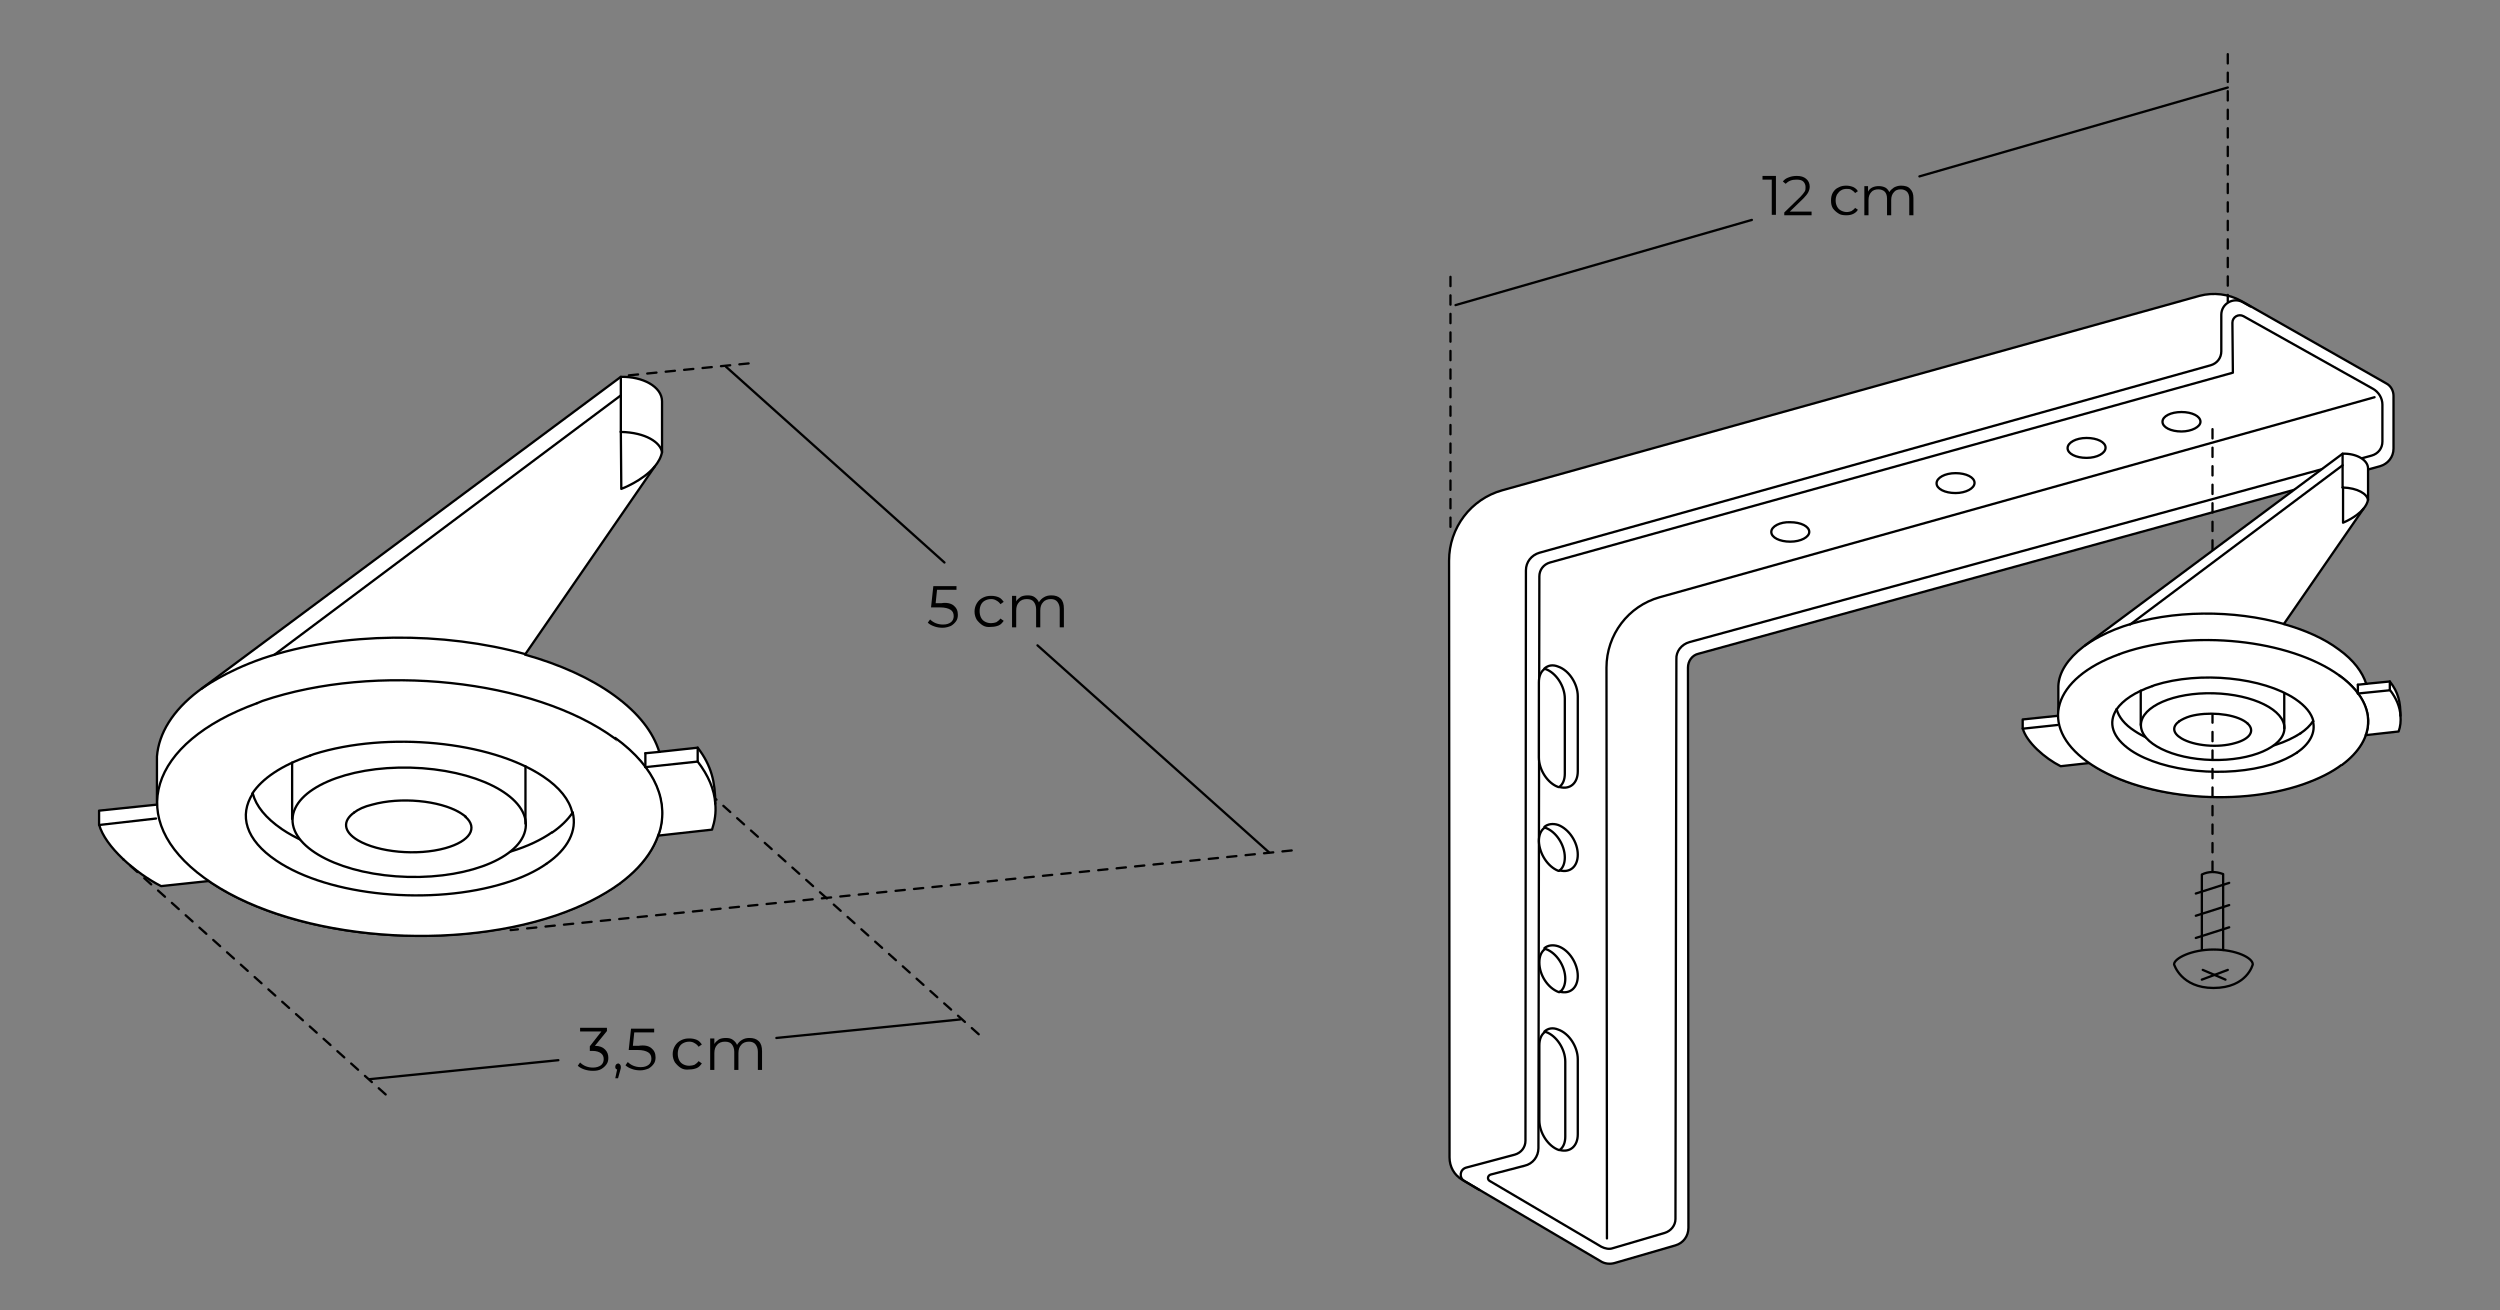 <?xml version="1.0" encoding="utf-8"?>
<!-- Generator: Adobe Illustrator 25.3.1, SVG Export Plug-In . SVG Version: 6.00 Build 0)  -->
<svg version="1.1" id="Capa_1" xmlns="http://www.w3.org/2000/svg" xmlns:xlink="http://www.w3.org/1999/xlink" x="0px" y="0px"
	 viewBox="0 0 540 283" style="enable-background:new 0 0 540 283;" xml:space="preserve">
<rect x="0" y="0" width="540" height="283" fill="#808080" stroke="none"/>
<style type="text/css">
	.st0{fill:#FFFFFF;stroke:#000000;stroke-width:0.5;stroke-linecap:round;stroke-linejoin:round;stroke-miterlimit:10;}
	.st1{fill:none;stroke:#000000;stroke-width:0.5;stroke-linecap:round;stroke-linejoin:round;stroke-miterlimit:10;}
	
		.st2{fill:none;stroke:#000000;stroke-width:0.5;stroke-linecap:round;stroke-linejoin:round;stroke-miterlimit:10;stroke-dasharray:2,2;}
	
		.st3{fill:#FFFFFF;stroke:#000000;stroke-width:0.5;stroke-linecap:round;stroke-linejoin:round;stroke-miterlimit:10;stroke-dasharray:2,2;}
</style>
<g>
	<g>
		<path class="st0" d="M475.1,63.9l-150.6,42c-6.8,1.9-11.5,8.1-11.5,15.2l0.1,128.9c0,2,1,3.8,2.7,4.8l29.9,17.6
			c0.9,0.6,2.1,0.7,3.1,0.4l13.1-3.8c1.7-0.5,2.8-2,2.8-3.8l-0.1-121c0-1.4,0.9-2.7,2.3-3l147.2-40.5c1.7-0.5,2.9-2,2.9-3.8l0-11.4
			c0-1.1-0.6-2.2-1.6-2.7L484.1,65C481.4,63.5,478.1,63.1,475.1,63.9z"/>
		<path class="st1" d="M319.5,257l-3.2-1.9c-1.2-0.7-1-2.5,0.4-2.9l10.5-2.8c1.4-0.4,2.3-1.6,2.3-3l0.1-123.2c0-1.8,1.2-3.3,2.9-3.8
			l145-40.5c1.4-0.4,2.3-1.6,2.3-3l0-7.9c0-2.4,2.6-3.9,4.7-2.7l1.6,0.9"/>
		<path class="st1" d="M364.9,138.7l147.4-40.3c1.4-0.4,2.3-1.6,2.3-3l0-8c0-1.4-0.8-2.7-2-3.4l-28-15.7c-1.1-0.6-2.4,0.2-2.4,1.4
			l0.1,10.8l-147.5,41c-1.4,0.4-2.3,1.6-2.3,3L332.3,248c0,1.8-1.2,3.4-3,3.8l-7.3,1.9c-0.7,0.2-0.8,1.1-0.2,1.4l24.1,14.2
			c0.8,0.4,1.7,0.6,2.5,0.3l11.2-3.3c1.3-0.4,2.3-1.6,2.3-3l0.2-120.9C362,140.7,363.2,139.2,364.9,138.7z"/>
		<g>
			<path class="st0" d="M338,167.1c0,1.3-0.4,2.3-1.2,2.9c-0.1,0-0.2,0-0.2,0c-2.3-0.8-4.2-3.7-4.2-6.4l0-16.2
				c0-1.3,0.4-2.3,1.2-2.9c0.1,0,0.2,0,0.2,0c2.3,0.8,4.2,3.7,4.2,6.4L338,167.1z M332.5,225.8c0-1.3,0.4-2.3,1.2-2.9
				c0.1,0,0.2,0,0.2,0c2.3,0.8,4.2,3.7,4.2,6.4l0,16.2c0,1.3-0.4,2.3-1.2,2.9c-0.1,0-0.2,0-0.2,0c-2.3-0.8-4.2-3.7-4.2-6.4
				L332.5,225.8z M332.5,207.9c0-1.3,0.4-2.3,1.2-2.9c0.1,0,0.2,0,0.2,0c2.3,0.8,4.2,3.7,4.2,6.4c0,1.3-0.4,2.3-1.2,2.9
				c-0.1,0-0.2,0-0.2,0C334.3,213.4,332.5,210.6,332.5,207.9z M332.4,181.7c0-1.3,0.4-2.3,1.2-2.9c0.1,0,0.2,0,0.2,0
				c2.3,0.8,4.2,3.7,4.2,6.4c0,1.3-0.4,2.3-1.2,2.9c-0.1,0-0.2,0-0.2,0C334.3,187.2,332.5,184.4,332.4,181.7z"/>
			<path class="st1" d="M336.9,188c2.2,0.6,3.9-0.8,3.9-3.4c0-2.7-1.9-5.5-4.2-6.4c-1.2-0.4-2.3-0.2-3,0.4"/>
			<path class="st1" d="M333.6,144.4c0.8-0.7,1.8-0.9,3-0.4c2.3,0.8,4.2,3.7,4.2,6.4l0,16.2c0,2.6-1.7,4-3.9,3.4"/>
			<path class="st1" d="M336.9,214.2c2.2,0.6,3.9-0.8,3.9-3.4c0-2.7-1.9-5.6-4.2-6.4c-1.2-0.4-2.3-0.2-3,0.4"/>
			<path class="st1" d="M333.6,222.8c0.8-0.7,1.8-0.9,3-0.4c2.3,0.8,4.2,3.7,4.2,6.4l0,16.2c0,2.6-1.7,4-3.9,3.4"/>
		</g>
		<path class="st1" d="M512.9,85.8L358.5,129c-6.8,1.9-11.5,8.1-11.5,15.2l0.1,123.3"/>
		<path class="st0" d="M467.1,91.1c0,1.2,1.8,2.1,4.1,2.1c2.2,0,4.1-1,4.1-2.1c0-1.2-1.8-2.1-4.1-2.1
			C468.9,89,467.1,89.9,467.1,91.1z"/>
		<path class="st0" d="M446.6,96.8c0,1.2,1.8,2.1,4.1,2.1s4.1-1,4.1-2.2c0-1.2-1.8-2.1-4.1-2.1C448.4,94.6,446.6,95.6,446.6,96.8z"
			/>
		<path class="st0" d="M418.3,104.4c0,1.2,1.8,2.1,4.1,2.1c2.2,0,4.1-1,4.1-2.2c0-1.2-1.8-2.1-4.1-2.1S418.3,103.2,418.3,104.4z"/>
		<path class="st0" d="M382.6,114.9c0,1.2,1.8,2.1,4.1,2.1s4.1-1,4.1-2.1c0-1.2-1.8-2.1-4.1-2.1
			C384.5,112.7,382.6,113.7,382.6,114.9z"/>
	</g>
	<g>
		<path class="st0" d="M450,139.7L506,98c2.9-0.1,5.5,1.3,5.5,3.2l0,6.7c-0.1,0.7-0.5,1.4-1,2l-17.2,24.9l0,0
			c4.6,1.3,8.7,3.1,11.9,5.5c3.2,2.3,5.1,4.9,5.9,7.4l5.1-0.5c1.9,2.4,2.3,4.6,2.3,7.4c0.1,1.2,0,2.3-0.4,3.4l-7.2,0.8l0,0
			c-0.8,2.3-2.5,4.4-5.1,6.3c-2.2,1.6-4.9,3-8.3,4.2c-14.8,5-35.2,3.1-46.1-4.5l-6.3,0.7c-3.4-1.7-7.4-5.2-8.2-8.2l0-1.9l7.7-0.8
			l0-6.4C444.7,145.3,446.6,142.3,450,139.7z"/>
		<path class="st1" d="M506,105.3c3.3,0.1,5.3,1.4,5.5,2.7"/>
		<line class="st1" x1="506" y1="98" x2="506" y2="105.3"/>
		<line class="st1" x1="506" y1="100.5" x2="460.1" y2="134.9"/>
		<path class="st1" d="M510.5,109.9c-1.6,1.9-4.4,3-4.4,3l0-7.6"/>
		<g>
			<path class="st0" d="M457.8,141.3c-14.4,5.2-17.6,15.5-7,23.2c10.8,7.8,31.7,10.1,46.7,4.9c3.4-1.2,6.2-2.6,8.3-4.2"/>
			<path class="st0" d="M457.8,141.3c0.3-0.1,0.5-0.2,0.8-0.3c15-5.1,35.9-2.9,46.7,4.9c8.3,6.1,8.1,13.7,0.6,19.3"/>
		</g>
		<g>
			<path class="st0" d="M516.2,149c1.4,1.8,2.2,3.7,2.3,5.6"/>
		</g>
		<path class="st1" d="M450.4,139.4c0,0,3-2.3,8.2-4.1c10.5-3.6,24-3.6,34.8-0.5"/>
		<g>
			<path class="st1" d="M457.2,153.2c-1.9,2.9-1,6.1,3.1,8.9c7,4.7,20.6,6,30.4,3c2.2-0.7,4-1.6,5.4-2.5"/>
			<path class="st1" d="M464.9,148.2c-3.8,1.3-6.4,3.1-7.7,5"/>
			<path class="st1" d="M499.6,155.8c0.6,2.4-0.6,4.8-3.5,6.8"/>
			<path class="st1" d="M464.9,148.2c0.2-0.1,0.3-0.1,0.5-0.2c9.8-3.1,23.4-1.7,30.4,3c2.2,1.5,3.5,3.1,3.9,4.8"/>
			<path class="st1" d="M457.2,153.2c0.4,1.6,1.7,3.3,3.9,4.7c7,4.7,20.6,6,30.4,3c2.2-0.7,4-1.6,5.4-2.5"/>
			<path class="st1" d="M499.6,155.8c-0.6,0.9-1.5,1.8-2.7,2.6"/>
		</g>
		
			<ellipse transform="matrix(2.579158e-02 -1 1 2.579158e-02 308.513 630.798)" class="st0" cx="477.9" cy="157.1" rx="7.2" ry="15.5"/>
		<g>
			<path class="st0" d="M470.7,155.8c-1.5,1.1-1.5,2.5,0.5,3.7c2.7,1.6,7.9,2.1,11.6,1c3.3-0.9,4.3-2.7,2.7-4.2"/>
			<path class="st0" d="M470.7,155.8c0.6-0.4,1.4-0.8,2.4-1.1c3.7-1,8.9-0.6,11.6,1c0.3,0.2,0.6,0.4,0.8,0.6"/>
		</g>
		<line class="st0" x1="462.4" y1="156.6" x2="462.4" y2="149.2"/>
		<line class="st0" x1="493.4" y1="157.3" x2="493.4" y2="149.7"/>
		<line class="st1" x1="436.9" y1="157.4" x2="444.4" y2="156.6"/>
		<line class="st1" x1="509.3" y1="147.9" x2="511.2" y2="147.7"/>
		<path class="st0" d="M505.3,145.9c5.5,4,7.2,8.6,5.7,12.9"/>
		<line class="st1" x1="509.3" y1="149.8" x2="516.2" y2="149.1"/>
		<line class="st1" x1="516.2" y1="149" x2="516.2" y2="147.2"/>
		<line class="st1" x1="509.3" y1="149.8" x2="509.3" y2="147.9"/>
	</g>
	<g>
		<g>
			<path class="st0" d="M42.8,149.3l91.3-67.9c4.7-0.1,8.9,2.1,8.9,5.3l0,10.9c-0.2,1.2-0.8,2.2-1.6,3.2l-28,40.6l0,0
				c7.5,2.1,14.2,5.1,19.4,8.9c5.2,3.8,8.3,7.9,9.6,12.1l8.3-0.9c3,3.9,3.8,7.5,3.8,12.1c0.2,1.9-0.1,3.8-0.7,5.6l-11.7,1.3l0,0
				c-1.3,3.7-4.1,7.2-8.3,10.3c-3.6,2.6-8.1,5-13.6,6.8c-24.1,8.2-57.3,5-75.1-7.3l-10.3,1.1c-5.5-2.8-12.1-8.5-13.4-13.3l0-3
				l12.5-1.3l0-10.4C34.3,158.4,37.3,153.5,42.8,149.3z"/>
			<path class="st1" d="M134.1,93.3c5.4,0.1,8.6,2.3,8.9,4.4"/>
			<line class="st1" x1="134.1" y1="81.4" x2="134.1" y2="93.3"/>
			<line class="st1" x1="134.1" y1="85.4" x2="59.3" y2="141.4"/>
			<path class="st1" d="M141.4,100.8c-2.6,3.1-7.2,4.8-7.2,4.8l-0.1-12.4"/>
			<g>
				<path class="st0" d="M55.5,151.9c-23.4,8.5-28.6,25.2-11.4,37.7c17.5,12.8,51.6,16.4,76.1,8.1c5.5-1.9,10-4.2,13.6-6.8"/>
				<path class="st0" d="M55.5,151.9c0.4-0.2,0.8-0.3,1.2-0.5c24.5-8.3,58.6-4.7,76.1,8.1c13.6,9.9,13.2,22.4,1,31.4"/>
			</g>
			<g>
				<path class="st0" d="M150.7,164.5c2.3,3,3.6,6,3.8,9.1"/>
			</g>
			<path class="st1" d="M43.5,148.8c0,0,4.9-3.7,13.3-6.6c17.2-5.8,39.1-5.8,56.7-0.9"/>
			<g>
				<path class="st1" d="M54.6,171.4c-3,4.7-1.6,10,5.1,14.5c11.4,7.7,33.6,9.8,49.5,4.8c3.6-1.1,6.5-2.5,8.8-4.1"/>
				<path class="st1" d="M67,163.2c-6.2,2.1-10.4,5-12.5,8.2"/>
				<path class="st1" d="M123.7,175.5c1,3.9-1,7.9-5.7,11.1"/>
				<path class="st1" d="M67,163.2c0.3-0.1,0.5-0.2,0.8-0.3c15.9-5,38.1-2.8,49.5,4.8c3.6,2.4,5.7,5.1,6.3,7.8"/>
				<path class="st1" d="M54.6,171.4c0.7,2.7,2.8,5.3,6.3,7.7c11.4,7.7,33.6,9.8,49.5,4.8c3.6-1.1,6.5-2.5,8.8-4.1"/>
				<path class="st1" d="M123.7,175.5c-1,1.5-2.5,3-4.4,4.3"/>
			</g>
			
				<ellipse transform="matrix(2.579158e-02 -1 1 2.579158e-02 -91.592 261.329)" class="st0" cx="88.3" cy="177.7" rx="11.8" ry="25.2"/>
			<g>
				<path class="st0" d="M76.5,175.5c-2.5,1.8-2.4,4.1,0.8,6c4.4,2.6,12.8,3.4,18.9,1.7c5.4-1.5,7.1-4.4,4.3-6.8"/>
				<path class="st0" d="M76.5,175.5c0.9-0.7,2.2-1.3,3.9-1.7c6.1-1.7,14.5-0.9,18.9,1.7c0.5,0.3,0.9,0.6,1.3,0.9"/>
			</g>
			<line class="st0" x1="63.1" y1="176.9" x2="63.1" y2="164.7"/>
			<line class="st0" x1="113.5" y1="177.9" x2="113.5" y2="165.5"/>
			<line class="st1" x1="21.4" y1="178.2" x2="33.7" y2="176.8"/>
			<line class="st1" x1="139.4" y1="162.7" x2="142.5" y2="162.4"/>
			<path class="st0" d="M132.9,159.4c8.9,6.5,11.8,14.1,9.3,21.1"/>
			<line class="st1" x1="139.4" y1="165.7" x2="150.7" y2="164.5"/>
			<line class="st1" x1="150.7" y1="164.5" x2="150.7" y2="161.5"/>
			<line class="st1" x1="139.4" y1="165.7" x2="139.4" y2="162.7"/>
		</g>
		<line class="st0" x1="120.6" y1="229" x2="79.8" y2="233.1"/>
		<line class="st0" x1="207.4" y1="220.2" x2="167.7" y2="224.2"/>
		<line class="st2" x1="161.7" y1="78.5" x2="134.6" y2="81.2"/>
		<line class="st2" x1="279" y1="183.7" x2="110.3" y2="200.9"/>
		<line class="st3" x1="83.3" y1="236.4" x2="26.6" y2="185.6"/>
		<line class="st1" x1="204" y1="121.5" x2="156.8" y2="79.2"/>
		<line class="st1" x1="274.1" y1="184.1" x2="224.1" y2="139.4"/>
		<line class="st3" x1="211.4" y1="223.4" x2="154.5" y2="172.5"/>
		<g>
			<path d="M130.7,226.7c0.5,0.5,0.7,1.1,0.7,1.8c0,0.5-0.1,1-0.4,1.4c-0.3,0.4-0.6,0.7-1.1,1s-1.1,0.4-1.8,0.4
				c-0.7,0-1.3-0.1-1.9-0.3c-0.6-0.2-1.1-0.5-1.4-0.8l0.5-0.7c0.3,0.3,0.7,0.6,1.2,0.8s1,0.3,1.6,0.3c0.7,0,1.3-0.2,1.7-0.5
				c0.4-0.3,0.6-0.8,0.6-1.3c0-0.6-0.2-1-0.6-1.3c-0.4-0.3-1-0.5-1.8-0.5h-0.6V226l2.5-3.2h-4.6V222h5.8v0.7l-2.6,3.2
				C129.5,225.9,130.2,226.2,130.7,226.7z"/>
			<path d="M133.9,229.9c0.1,0.1,0.2,0.3,0.2,0.5c0,0.1,0,0.2,0,0.3c0,0.1-0.1,0.3-0.1,0.4l-0.5,1.8h-0.6l0.4-1.9
				c-0.1,0-0.3-0.1-0.3-0.2c-0.1-0.1-0.1-0.3-0.1-0.4c0-0.2,0.1-0.4,0.2-0.5c0.1-0.1,0.3-0.2,0.5-0.2
				C133.6,229.7,133.8,229.8,133.9,229.9z"/>
			<path d="M140.7,226.4c0.6,0.5,0.9,1.1,0.9,2c0,0.5-0.1,1-0.4,1.4s-0.6,0.7-1.1,1c-0.5,0.2-1.1,0.4-1.8,0.4
				c-0.6,0-1.3-0.1-1.8-0.3c-0.6-0.2-1.1-0.5-1.4-0.8l0.5-0.7c0.3,0.3,0.7,0.6,1.2,0.8s1,0.3,1.6,0.3c0.8,0,1.3-0.2,1.7-0.5
				c0.4-0.3,0.6-0.8,0.6-1.3c0-0.6-0.2-1.1-0.7-1.4c-0.5-0.3-1.2-0.5-2.3-0.5h-1.9l0.5-4.6h5v0.8H137l-0.3,2.9h1.2
				C139.2,225.7,140.1,225.9,140.7,226.4z"/>
			<path d="M147.1,230.7c-0.5-0.3-0.9-0.7-1.3-1.2c-0.3-0.5-0.5-1.1-0.5-1.8s0.2-1.3,0.5-1.8c0.3-0.5,0.7-0.9,1.3-1.2
				s1.1-0.4,1.8-0.4c0.6,0,1.1,0.1,1.6,0.3c0.5,0.2,0.8,0.6,1.1,1l-0.7,0.5c-0.2-0.3-0.5-0.6-0.9-0.8c-0.3-0.2-0.7-0.3-1.1-0.3
				c-0.5,0-0.9,0.1-1.3,0.3c-0.4,0.2-0.7,0.5-0.9,0.9c-0.2,0.4-0.3,0.9-0.3,1.4c0,0.5,0.1,1,0.3,1.4c0.2,0.4,0.5,0.7,0.9,0.9
				c0.4,0.2,0.8,0.3,1.3,0.3c0.4,0,0.8-0.1,1.1-0.2c0.3-0.2,0.6-0.4,0.9-0.8l0.7,0.5c-0.3,0.4-0.6,0.8-1.1,1c-0.5,0.2-1,0.3-1.6,0.3
				C148.2,231.1,147.6,231,147.1,230.7z"/>
			<path d="M163.9,224.9c0.5,0.5,0.7,1.2,0.7,2.2v4h-0.9v-3.9c0-0.7-0.2-1.2-0.5-1.6c-0.3-0.4-0.8-0.6-1.4-0.6
				c-0.7,0-1.3,0.2-1.7,0.7c-0.4,0.4-0.6,1-0.6,1.8v3.6h-0.9v-3.9c0-0.7-0.2-1.2-0.5-1.6c-0.3-0.4-0.8-0.6-1.5-0.6
				c-0.7,0-1.3,0.2-1.7,0.7c-0.4,0.4-0.6,1-0.6,1.8v3.6h-0.9v-6.8h0.9v1.2c0.2-0.4,0.6-0.7,1-1c0.4-0.2,0.9-0.3,1.5-0.3
				c0.6,0,1.1,0.1,1.5,0.4s0.7,0.6,0.9,1.1c0.3-0.5,0.6-0.8,1.1-1.1s1-0.4,1.6-0.4C162.7,224.2,163.4,224.4,163.9,224.9z"/>
		</g>
		<g>
			<path d="M206,130.8c0.6,0.5,0.9,1.1,0.9,2c0,0.5-0.1,1-0.4,1.4s-0.6,0.7-1.1,1c-0.5,0.2-1.1,0.4-1.8,0.4c-0.6,0-1.3-0.1-1.8-0.3
				c-0.6-0.2-1.1-0.5-1.4-0.8l0.5-0.7c0.3,0.3,0.7,0.6,1.2,0.8s1,0.3,1.6,0.3c0.8,0,1.3-0.2,1.7-0.5c0.4-0.3,0.6-0.8,0.6-1.3
				c0-0.6-0.2-1.1-0.7-1.4c-0.5-0.3-1.2-0.5-2.3-0.5h-1.9l0.5-4.6h5v0.8h-4.2l-0.3,2.9h1.2C204.4,130.1,205.4,130.3,206,130.8z"/>
			<path d="M212.3,135.1c-0.5-0.3-0.9-0.7-1.3-1.2c-0.3-0.5-0.5-1.1-0.5-1.8s0.2-1.3,0.5-1.8c0.3-0.5,0.7-0.9,1.3-1.2
				s1.1-0.4,1.8-0.4c0.6,0,1.1,0.1,1.6,0.3c0.5,0.2,0.8,0.6,1.1,1l-0.7,0.5c-0.2-0.3-0.5-0.6-0.9-0.8c-0.3-0.2-0.7-0.3-1.1-0.3
				c-0.5,0-0.9,0.1-1.3,0.3c-0.4,0.2-0.7,0.5-0.9,0.9c-0.2,0.4-0.3,0.9-0.3,1.4c0,0.5,0.1,1,0.3,1.4c0.2,0.4,0.5,0.7,0.9,0.9
				c0.4,0.2,0.8,0.3,1.3,0.3c0.4,0,0.8-0.1,1.1-0.2c0.3-0.2,0.6-0.4,0.9-0.8l0.7,0.5c-0.3,0.4-0.6,0.8-1.1,1c-0.5,0.2-1,0.3-1.6,0.3
				C213.4,135.5,212.8,135.4,212.3,135.1z"/>
			<path d="M229.1,129.3c0.5,0.5,0.7,1.2,0.7,2.2v4h-0.9v-3.9c0-0.7-0.2-1.2-0.5-1.6c-0.3-0.4-0.8-0.6-1.4-0.6
				c-0.7,0-1.3,0.2-1.7,0.7c-0.4,0.4-0.6,1-0.6,1.8v3.6h-0.9v-3.9c0-0.7-0.2-1.2-0.5-1.6c-0.3-0.4-0.8-0.6-1.5-0.6
				c-0.7,0-1.3,0.2-1.7,0.7c-0.4,0.4-0.6,1-0.6,1.8v3.6h-0.9v-6.8h0.9v1.2c0.2-0.4,0.6-0.7,1-1c0.4-0.2,0.9-0.3,1.5-0.3
				c0.6,0,1.1,0.1,1.5,0.4s0.7,0.6,0.9,1.1c0.3-0.5,0.6-0.8,1.1-1.1s1-0.4,1.6-0.4C227.9,128.6,228.6,128.8,229.1,129.3z"/>
		</g>
	</g>
	<g>
		<path class="st1" d="M475.6,205.1v-16.2c1.4-0.7,3-0.7,4.6-0.1v16.4"/>
		<line class="st1" x1="481.5" y1="200.3" x2="474.3" y2="202.6"/>
		<line class="st1" x1="481.5" y1="195.5" x2="474.3" y2="197.8"/>
		<line class="st1" x1="481.5" y1="190.7" x2="474.3" y2="193"/>
		<path class="st1" d="M469.6,208.3c0-1.3,3.8-3.2,8.5-3.2c4.9,0,8.5,1.8,8.5,3.2c0,0-1.2,5.1-8.5,5.1
			C471.1,213.4,469.6,208.3,469.6,208.3"/>
		<line class="st1" x1="480.7" y1="211.6" x2="475.8" y2="209.5"/>
		<line class="st1" x1="481.2" y1="209.5" x2="475.6" y2="211.6"/>
	</g>
	<line class="st2" x1="477.9" y1="188.1" x2="477.9" y2="154.4"/>
	<line class="st2" x1="477.9" y1="118.7" x2="477.9" y2="90.8"/>
</g>
<line class="st2" x1="481.2" y1="11.7" x2="481.2" y2="65.1"/>
<line class="st2" x1="313.3" y1="59.8" x2="313.3" y2="115.3"/>
<line class="st1" x1="314.4" y1="65.9" x2="378.4" y2="47.5"/>
<line class="st1" x1="414.6" y1="38.1" x2="481.2" y2="18.9"/>
<g>
	<path d="M383.6,38v8.4h-0.9v-7.6h-2V38H383.6z"/>
	<path d="M391.3,45.7v0.8h-5.9v-0.6l3.5-3.4c0.4-0.4,0.7-0.8,0.9-1.1c0.2-0.3,0.2-0.6,0.2-1c0-0.5-0.2-0.9-0.5-1.2
		c-0.3-0.3-0.8-0.4-1.5-0.4c-1,0-1.7,0.3-2.3,0.9l-0.6-0.5c0.3-0.4,0.7-0.7,1.3-0.9c0.5-0.2,1.1-0.3,1.7-0.3c0.9,0,1.5,0.2,2,0.6
		c0.5,0.4,0.8,1,0.8,1.7c0,0.4-0.1,0.8-0.3,1.2c-0.2,0.4-0.6,0.9-1.1,1.4l-2.9,2.8H391.3z"/>
	<path d="M397.1,46.1c-0.5-0.3-0.9-0.7-1.2-1.1c-0.3-0.5-0.4-1-0.4-1.7c0-0.6,0.1-1.2,0.4-1.7c0.3-0.5,0.7-0.9,1.2-1.1
		c0.5-0.3,1.1-0.4,1.7-0.4c0.5,0,1,0.1,1.5,0.3c0.4,0.2,0.8,0.5,1,0.9l-0.6,0.4c-0.2-0.3-0.5-0.5-0.8-0.7c-0.3-0.2-0.7-0.2-1-0.2
		c-0.5,0-0.9,0.1-1.2,0.3c-0.4,0.2-0.6,0.5-0.9,0.9c-0.2,0.4-0.3,0.8-0.3,1.3c0,0.5,0.1,0.9,0.3,1.3c0.2,0.4,0.5,0.7,0.9,0.9
		c0.4,0.2,0.8,0.3,1.2,0.3c0.4,0,0.7-0.1,1-0.2c0.3-0.2,0.6-0.4,0.8-0.7l0.6,0.4c-0.2,0.4-0.6,0.7-1,0.9c-0.4,0.2-0.9,0.3-1.5,0.3
		C398.1,46.5,397.5,46.4,397.1,46.1z"/>
	<path d="M412.6,40.8c0.5,0.5,0.7,1.1,0.7,2v3.7h-0.9v-3.6c0-0.7-0.2-1.2-0.5-1.5c-0.3-0.3-0.8-0.5-1.3-0.5c-0.7,0-1.2,0.2-1.5,0.6
		c-0.4,0.4-0.6,1-0.6,1.7v3.3h-0.9v-3.6c0-0.7-0.2-1.2-0.5-1.5c-0.3-0.3-0.8-0.5-1.4-0.5c-0.6,0-1.2,0.2-1.5,0.6
		c-0.4,0.4-0.6,1-0.6,1.7v3.3h-0.9v-6.3h0.8v1.2c0.2-0.4,0.5-0.7,0.9-0.9s0.9-0.3,1.4-0.3c0.5,0,1,0.1,1.4,0.3
		c0.4,0.2,0.7,0.6,0.9,1c0.2-0.4,0.6-0.7,1-1c0.4-0.2,0.9-0.4,1.5-0.4C411.5,40.1,412.2,40.3,412.6,40.8z"/>
</g>
</svg>
